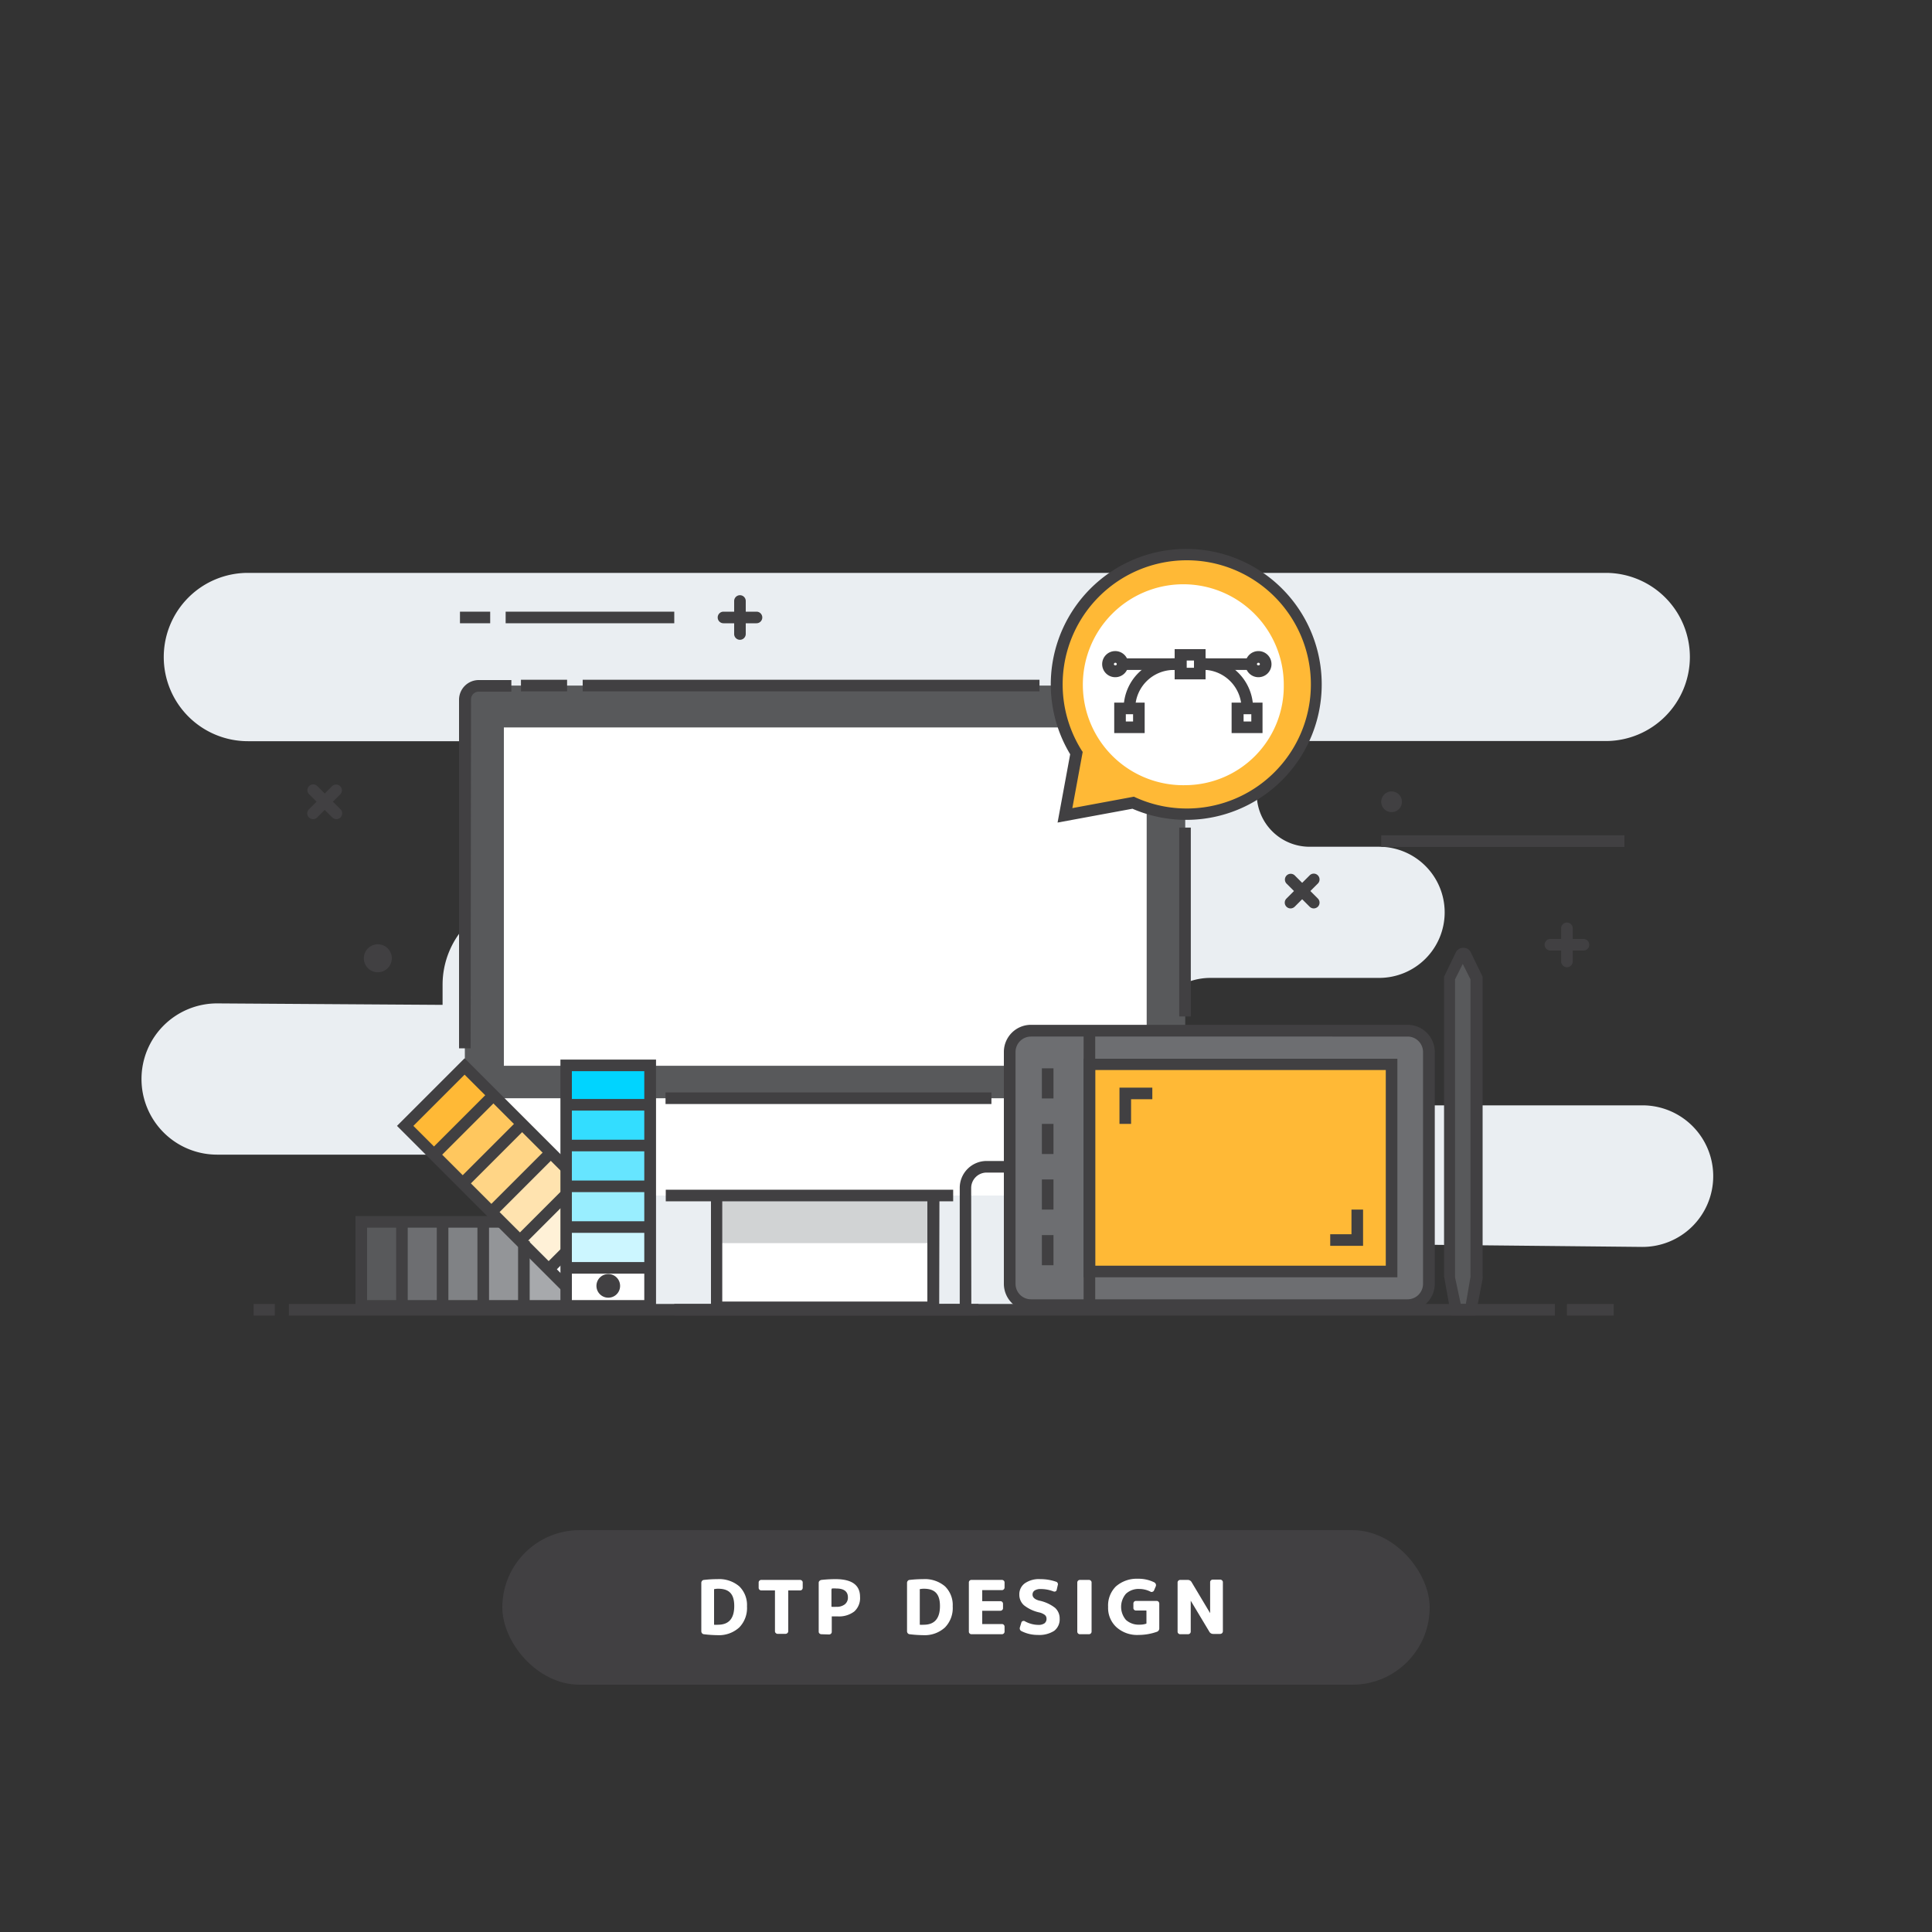 <svg xmlns="http://www.w3.org/2000/svg" width="250" height="250" viewBox="0 0 250 250">
  <rect x="0" y="0" width="250" height="250" fill="#333333" stroke="none"/>
  <defs>
    <style>
      .a {
        fill: #eaeef2;
      }

      .b {
        fill: #58595b;
      }

      .c {
        fill: #414042;
      }

      .d {
        fill: #fff;
      }

      .e {
        fill: #d1d3d4;
      }

      .f {
        opacity: 0.3;
      }

      .g {
        fill: #6d6e71;
      }

      .h {
        fill: #ffb936;
      }

      .i {
        fill: #808285;
      }

      .j {
        fill: #939598;
      }

      .k {
        fill: #a7a9ac;
      }

      .l {
        fill: #ffc75e;
      }

      .m {
        fill: #ffd586;
      }

      .n {
        fill: #ffe3af;
      }

      .o {
        fill: #fff1d7;
      }

      .p {
        fill: #00d4ff;
      }

      .q {
        fill: #3df;
      }

      .r {
        fill: #66e5ff;
      }

      .s {
        fill: #9ef;
      }

      .t {
        fill: #ccf6ff;
      }
    </style>
  </defs>
  <title>illust_dtp</title>
  <g>
    <path class="a" d="M218.67,85h0a10.89,10.89,0,0,1-10.89,10.89H169.46a6.84,6.84,0,0,0-6.84,6.84h0a6.84,6.84,0,0,0,6.84,6.84h9a8.49,8.49,0,0,1,8.48,8.49h0a8.48,8.48,0,0,1-8.48,8.48H156.63a8.24,8.24,0,0,0-8.24,8.25h0a8.24,8.24,0,0,0,8.24,8.24h55.9a9.16,9.16,0,0,1,9.16,9.16h0a9.15,9.15,0,0,1-9.25,9.16l-42.61-.43a8,8,0,0,0-8,8.54h0L77.17,169h0A19.57,19.57,0,0,0,57.6,149.41H28.09a9.78,9.78,0,0,1-9.78-9.78h0a9.78,9.78,0,0,1,9.84-9.79l29.12.19v-2.61A11.22,11.22,0,0,1,68.49,116.2h0a10.15,10.15,0,0,0,10.15-10.15h0A10.14,10.14,0,0,0,68.49,95.91H32.08A10.89,10.89,0,0,1,21.19,85h0A10.89,10.89,0,0,1,32.08,74.13h175.7A10.89,10.89,0,0,1,218.67,85Z"/>
    <g>
      <path class="b" d="M62.12,88.71h89.25a2,2,0,0,1,2,2v53.46a0,0,0,0,1,0,0H60.15a0,0,0,0,1,0,0V90.69A2,2,0,0,1,62.12,88.71Z"/>
      <rect class="c" x="67.41" y="87.96" width="5.97" height="1.5"/>
      <path class="c" d="M60.9,135.65H59.4V90.51A2.55,2.55,0,0,1,62,88h4.17v1.5H62a1,1,0,0,0-1.05,1.05Z"/>
      <rect class="c" x="152.59" y="107.09" width="1.5" height="24.44"/>
      <rect class="c" x="75.4" y="87.96" width="59.11" height="1.5"/>
      <rect class="d" x="65.2" y="94.13" width="83.18" height="43.78"/>
      <rect class="d" x="92.71" y="152.55" width="28.08" height="16.62"/>
      <rect class="e" x="92.71" y="152.55" width="28.08" height="8.31"/>
      <path class="c" d="M121.53,169.92H92V151.8h29.57Zm-28.07-1.5H120V153.3H93.46Z"/>
      <path class="d" d="M60.15,142.11h93.19a0,0,0,0,1,0,0V152.7a2,2,0,0,1-2,2H62.15a2,2,0,0,1-2-2V142.11A0,0,0,0,1,60.15,142.11Z"/>
      <rect class="c" x="86.12" y="141.36" width="42.17" height="1.5"/>
      <rect class="c" x="86.15" y="153.95" width="37.19" height="1.5"/>
      <rect class="c" x="87.25" y="168.73" width="39.36" height="1.5"/>
      <rect class="d" x="137.95" y="103.75" width="1.5" height="1.5"/>
      <rect class="d" x="139.99" y="103.75" width="1.5" height="1.5"/>
      <rect class="d" x="142.04" y="103.75" width="1.5" height="1.5"/>
      <rect class="d" x="144.09" y="103.75" width="1.5" height="1.5"/>
      <rect class="d" x="146.13" y="103.75" width="1.5" height="1.5"/>
    </g>
    <g>
      <path class="c" d="M97.89,80.65H93.62a.75.75,0,0,1,0-1.5h4.27a.75.75,0,1,1,0,1.5Z"/>
      <path class="c" d="M95.76,82.79A.75.75,0,0,1,95,82V77.77a.75.75,0,0,1,1.5,0V82A.76.76,0,0,1,95.76,82.79Z"/>
    </g>
    <g>
      <path class="c" d="M204.9,123h-4.28a.75.75,0,0,1,0-1.5h4.28a.75.75,0,0,1,0,1.5Z"/>
      <path class="c" d="M202.76,125.16a.76.76,0,0,1-.75-.75v-4.28a.75.75,0,0,1,1.5,0v4.28A.75.75,0,0,1,202.76,125.16Z"/>
    </g>
    <g>
      <path class="c" d="M167,117.55a.75.75,0,0,1-.53-.22.74.74,0,0,1,0-1.06l3-3a.74.74,0,0,1,1.06,0,.75.75,0,0,1,0,1.06l-3,3A.79.79,0,0,1,167,117.55Z"/>
      <path class="c" d="M170,117.55a.77.77,0,0,1-.53-.22l-3-3a.75.75,0,0,1,1.06-1.06l3,3a.75.75,0,0,1,0,1.06A.79.79,0,0,1,170,117.55Z"/>
    </g>
    <g>
      <path class="c" d="M40.51,106a.75.75,0,0,1-.53-.22.74.74,0,0,1,0-1.06l3-3a.75.75,0,0,1,1.06,1.06l-3,3A.79.79,0,0,1,40.51,106Z"/>
      <path class="c" d="M43.53,106a.79.79,0,0,1-.53-.22l-3-3a.74.74,0,0,1,0-1.06.75.75,0,0,1,1.06,0l3,3a.75.75,0,0,1,0,1.06A.79.79,0,0,1,43.53,106Z"/>
    </g>
    <rect class="c" x="65.43" y="79.15" width="21.82" height="1.5"/>
    <rect class="c" x="178.73" y="108.09" width="31.47" height="1.5"/>
    <rect class="c" x="59.52" y="79.15" width="3.91" height="1.5"/>
    <path class="c" d="M181.41,103.75a1.34,1.34,0,1,1-1.34-1.34A1.34,1.34,0,0,1,181.41,103.75Z"/>
    <path class="c" d="M50.7,124a1.81,1.81,0,1,1-1.81-1.81A1.81,1.81,0,0,1,50.7,124Z"/>
    <g class="f">
      <rect class="c" x="122.19" y="168.73" width="1.5" height="0.75"/>
    </g>
    <g>
      <rect class="g" x="130.65" y="133.38" width="54.26" height="35.51" rx="1.97" ry="1.97"/>
      <path class="c" d="M182.14,169.64H133.41a3.52,3.52,0,0,1-3.51-3.52v-30a3.51,3.51,0,0,1,3.51-3.51h48.73a3.52,3.52,0,0,1,3.52,3.51v30A3.53,3.53,0,0,1,182.14,169.64Zm-48.73-35.51a2,2,0,0,0-2,2v30a2,2,0,0,0,2,2h48.73a2,2,0,0,0,2-2v-30a2,2,0,0,0-2-2Z"/>
      <rect class="h" x="140.97" y="137.71" width="39.11" height="26.82"/>
      <path class="c" d="M180.82,165.28h-40.6V137h40.6Zm-39.1-1.5h37.6V138.46h-37.6Z"/>
      <rect class="c" x="140.22" y="133.07" width="1.5" height="35.82"/>
      <rect class="c" x="134.82" y="138.24" width="1.5" height="3.9"/>
      <rect class="c" x="134.82" y="145.43" width="1.5" height="3.9"/>
      <rect class="c" x="134.82" y="152.62" width="1.5" height="3.9"/>
      <rect class="c" x="134.82" y="159.82" width="1.5" height="3.9"/>
      <polygon class="c" points="146.36 145.43 144.86 145.43 144.86 140.74 149.11 140.74 149.11 142.24 146.36 142.24 146.36 145.43"/>
      <polygon class="c" points="176.38 161.21 172.13 161.21 172.13 159.71 174.88 159.71 174.88 156.52 176.38 156.52 176.38 161.21"/>
      <path class="c" d="M125.69,169.48h-1.5V153.71a3.48,3.48,0,0,1,3.48-3.48h3v1.5h-3a2,2,0,0,0-2,2Z"/>
    </g>
    <g>
      <path class="b" d="M190.31,169.48h-1.92l-.76-4.13a1.14,1.14,0,0,1,0-.26V126.56l1.72-3.55,1.72,3.55v38.52a1.33,1.33,0,0,1,0,.28Z"/>
      <path class="c" d="M190.94,170.23h-3.17l-.91-5.08V126.39l1.52-3.15a1.06,1.06,0,0,1,1-.59h0a1,1,0,0,1,.94.59l1.53,3.15v38.69a2.71,2.71,0,0,1,0,.41Zm-1.92-1.5h.66l.6-3.5a.77.77,0,0,0,0-.15V126.73l-1-2-1,2,0,38.55Z"/>
    </g>
    <g>
      <rect class="d" x="56.87" y="147.99" width="10.87" height="31.12" transform="translate(225.86 101.24) rotate(90)"/>
      <rect class="b" x="43.94" y="160.92" width="10.87" height="5.26" transform="translate(212.93 114.17) rotate(90)"/>
      <rect class="g" x="49.2" y="160.92" width="10.87" height="5.26" transform="translate(218.19 108.91) rotate(90)"/>
      <rect class="i" x="54.46" y="160.92" width="10.87" height="5.26" transform="translate(223.45 103.65) rotate(90)"/>
      <rect class="j" x="59.72" y="160.92" width="10.87" height="5.26" transform="translate(228.71 98.39) rotate(90)"/>
      <rect class="k" x="64.99" y="160.92" width="10.87" height="5.26" transform="translate(233.97 93.13) rotate(90)"/>
      <path class="c" d="M78.62,169.73H46V157.36H78.62Zm-31.12-1.5H77.12v-9.37H47.5Z"/>
      <rect class="d" x="61.84" y="137.29" width="10.87" height="31.12" transform="translate(222.93 213.35) rotate(135)"/>
      <rect class="h" x="52.7" y="141.07" width="10.87" height="5.26" transform="translate(200.86 204.21) rotate(135)"/>
      <rect class="l" x="56.42" y="144.79" width="10.87" height="5.26" transform="translate(209.84 207.93) rotate(135)"/>
      <rect class="m" x="60.14" y="148.51" width="10.87" height="5.26" transform="translate(218.82 211.65) rotate(135)"/>
      <rect class="n" x="63.86" y="152.23" width="10.87" height="5.26" transform="translate(227.8 215.37) rotate(135)"/>
      <rect class="o" x="67.58" y="155.95" width="10.87" height="5.26" transform="translate(236.78 219.09) rotate(135)"/>
      <path class="c" d="M74.44,168.75,51.37,145.69l8.75-8.75L83.18,160ZM53.49,145.69l20.95,20.94L81.06,160,60.12,139.06Z"/>
      <rect class="d" x="73.27" y="137.79" width="10.87" height="31.12" transform="translate(157.41 306.71) rotate(180)"/>
      <rect class="p" x="73.27" y="137.79" width="10.87" height="5.26" transform="translate(157.41 280.85) rotate(180)"/>
      <rect class="q" x="73.27" y="143.05" width="10.87" height="5.26" transform="translate(157.41 291.37) rotate(180)"/>
      <rect class="r" x="73.27" y="148.31" width="10.87" height="5.26" transform="translate(157.41 301.89) rotate(180)"/>
      <rect class="s" x="73.27" y="153.57" width="10.87" height="5.26" transform="translate(157.41 312.41) rotate(180)"/>
      <rect class="t" x="73.27" y="158.83" width="10.87" height="5.26" transform="translate(157.41 322.93) rotate(180)"/>
      <path class="c" d="M78.71,167.92a1.53,1.53,0,1,1,1.53-1.53A1.52,1.52,0,0,1,78.71,167.92Z"/>
      <path class="c" d="M84.89,169.73H72.52V137.11H84.89ZM74,168.23h9.37V138.61H74Z"/>
      <rect class="c" x="73.27" y="142.21" width="10.55" height="1.5"/>
      <rect class="c" x="73.27" y="147.48" width="10.55" height="1.5"/>
      <rect class="c" x="73.27" y="152.76" width="10.55" height="1.5"/>
      <rect class="c" x="73.27" y="158.03" width="10.55" height="1.5"/>
      <rect class="c" x="54.63" y="144.93" width="10.55" height="1.5" transform="translate(-85.47 85.02) rotate(-45)"/>
      <rect class="c" x="58.56" y="148.41" width="10.55" height="1.5" transform="translate(-86.77 88.83) rotate(-45)"/>
      <rect class="c" x="62.5" y="151.89" width="10.55" height="1.5" transform="translate(-88.08 92.64) rotate(-45)"/>
      <rect class="c" x="66.08" y="156.89" width="8.21" height="1.5" transform="translate(-90.91 95.79) rotate(-45)"/>
      <rect class="c" x="67.04" y="160.57" width="1.5" height="8.42"/>
      <rect class="c" x="61.78" y="158.11" width="1.5" height="10.87"/>
      <rect class="c" x="56.52" y="158.11" width="1.5" height="10.87"/>
      <rect class="c" x="51.26" y="158.11" width="1.5" height="10.87"/>
      <rect class="c" x="70.52" y="162.36" width="3.22" height="1.5" transform="translate(-94.21 98.78) rotate(-45)"/>
      <rect class="c" x="73.27" y="163.31" width="10.55" height="1.5"/>
    </g>
    <g>
      <path class="h" d="M137.79,105.5l8.84-1.63a16.83,16.83,0,1,0-7.36-6.41Z"/>
      <path class="c" d="M136.85,106.44l1.63-8.84a17.53,17.53,0,1,1,8.06,7.05Zm9.88-3.35.21.1a16.06,16.06,0,1,0-7-6.13l.16.24-1.34,7.27Z"/>
      <path class="d" d="M153.47,101.6a13,13,0,1,1,12.65-12.95A12.8,12.8,0,0,1,153.47,101.6Z"/>
      <g>
        <path class="c" d="M156,87.91H152V84H156Zm-2.44-1.5h.94v-.94h-.94Z"/>
        <path class="c" d="M148.12,94.86h-3.94V90.92h3.94Zm-2.44-1.5h.94v-.94h-.94Z"/>
        <path class="c" d="M146.9,91.67h-1.5a6.48,6.48,0,0,1,6.47-6.48h.91v1.5h-.91A5,5,0,0,0,146.9,91.67Z"/>
        <path class="c" d="M163.37,94.86h-4V90.92h4Zm-2.45-1.5h1v-.94h-1Z"/>
        <path class="c" d="M162.15,91.67h-1.5a5,5,0,0,0-5-5h-.91v-1.5h.91A6.49,6.49,0,0,1,162.15,91.67Z"/>
        <rect class="c" x="154.79" y="85.19" width="7.5" height="1.5"/>
        <rect class="c" x="144.88" y="85.19" width="7.76" height="1.5"/>
        <path class="c" d="M162.84,87.63a1.69,1.69,0,1,1,1.69-1.69A1.69,1.69,0,0,1,162.84,87.63Zm0-1.87a.18.18,0,0,0-.19.18c0,.21.38.21.38,0A.19.19,0,0,0,162.84,85.76Z"/>
        <path class="c" d="M144.32,87.63A1.69,1.69,0,1,1,146,85.94,1.68,1.68,0,0,1,144.32,87.63Zm0-1.87a.18.18,0,0,0-.18.18c0,.21.37.21.37,0A.18.18,0,0,0,144.32,85.76Z"/>
      </g>
    </g>
    <g>
      <rect class="c" x="32.82" y="168.73" width="2.74" height="1.5"/>
      <rect class="c" x="202.76" y="168.73" width="6.05" height="1.5"/>
      <rect class="c" x="37.38" y="168.73" width="163.82" height="1.5"/>
    </g>
  </g>
  <rect class="c" x="65" y="198" width="120" height="20" rx="10" ry="10"/>
  <g>
    <path class="d" d="M91.09,211.47a.36.36,0,0,1-.25-.13.41.41,0,0,1-.09-.26v-6.26a.38.38,0,0,1,.09-.25.33.33,0,0,1,.25-.13,15.41,15.41,0,0,1,1.74-.1,4,4,0,0,1,2.83.93,3.37,3.37,0,0,1,1,2.59,3.6,3.6,0,0,1-1,2.73,3.9,3.9,0,0,1-2.83,1A15.53,15.53,0,0,1,91.09,211.47Zm1.31-5.74v4.45s0,0,0,.06a3.08,3.08,0,0,0,.51,0c1.4,0,2.1-.81,2.1-2.42s-.7-2.24-2.1-2.24a2.29,2.29,0,0,0-.51.06S92.4,205.71,92.4,205.73Z"/>
    <path class="d" d="M98.52,205.8a.34.34,0,0,1-.35-.35v-.67a.3.3,0,0,1,.1-.24.33.33,0,0,1,.25-.1h5a.33.33,0,0,1,.25.1.3.3,0,0,1,.1.24v.67a.37.37,0,0,1-.09.25.34.34,0,0,1-.26.1H102s0,0,0,0v5.28a.34.34,0,0,1-.11.24.36.36,0,0,1-.25.1h-1a.33.33,0,0,1-.25-.1.3.3,0,0,1-.11-.24v-5.28s0,0-.05,0Z"/>
    <path class="d" d="M106.3,211.47a.37.37,0,0,1-.26-.1.3.3,0,0,1-.1-.24v-6.31a.33.33,0,0,1,.1-.25.46.46,0,0,1,.26-.13,16.77,16.77,0,0,1,1.82-.1c2.12,0,3.17.77,3.17,2.3a2.34,2.34,0,0,1-.74,1.88,3.24,3.24,0,0,1-2.16.64c-.29,0-.54,0-.76,0,0,0,0,0,0,0v2a.33.33,0,0,1-.1.24.37.37,0,0,1-.24.1Zm1.29-5.77v2.16a.05.05,0,0,0,.06.06,4.61,4.61,0,0,0,.56,0,1.67,1.67,0,0,0,1.11-.32,1.1,1.1,0,0,0,.4-.9c0-.76-.51-1.15-1.51-1.15a3.75,3.75,0,0,0-.56,0S107.59,205.67,107.59,205.7Z"/>
    <path class="d" d="M117.71,211.47a.36.36,0,0,1-.25-.13.41.41,0,0,1-.09-.26v-6.26a.38.38,0,0,1,.09-.25.33.33,0,0,1,.25-.13,15.41,15.41,0,0,1,1.74-.1,4,4,0,0,1,2.83.93,3.37,3.37,0,0,1,1,2.59,3.6,3.6,0,0,1-1,2.73,3.89,3.89,0,0,1-2.83,1A15.53,15.53,0,0,1,117.71,211.47Zm1.31-5.74v4.45s0,0,0,.06a3.08,3.08,0,0,0,.51,0c1.4,0,2.1-.81,2.1-2.42s-.7-2.24-2.1-2.24a2.35,2.35,0,0,0-.51.06S119,205.71,119,205.73Z"/>
    <path class="d" d="M125.72,211.47a.33.33,0,0,1-.25-.1.3.3,0,0,1-.1-.24v-6.35a.32.32,0,0,1,.09-.24.34.34,0,0,1,.26-.1h3.92a.33.33,0,0,1,.25.1.3.3,0,0,1,.1.24v.64a.33.33,0,0,1-.1.24.32.32,0,0,1-.25.1H127.1a0,0,0,0,0,0,.05v1.33s0,.05,0,.05h2.35a.34.34,0,0,1,.34.34v.56a.3.3,0,0,1-.1.24.33.33,0,0,1-.24.1H127.1s0,0,0,.06v1.61s0,.05,0,.05h2.54a.34.34,0,0,1,.35.35v.63a.33.33,0,0,1-.1.24.36.36,0,0,1-.25.1Z"/>
    <path class="d" d="M134.49,208.65a4.84,4.84,0,0,1-2-.94,1.82,1.82,0,0,1-.59-1.37,1.75,1.75,0,0,1,.71-1.46,3.19,3.19,0,0,1,2-.54,6.18,6.18,0,0,1,2.06.34.31.31,0,0,1,.2.19.36.36,0,0,1,0,.27l-.14.61a.26.26,0,0,1-.16.18.36.36,0,0,1-.25,0,4.52,4.52,0,0,0-1.66-.31,1.4,1.4,0,0,0-.78.19.62.62,0,0,0-.27.53c0,.35.27.61.83.77a5,5,0,0,1,2.08.94,1.84,1.84,0,0,1,.6,1.41,1.86,1.86,0,0,1-.71,1.57,3.58,3.58,0,0,1-2.12.53,4.59,4.59,0,0,1-2.12-.5.36.36,0,0,1-.19-.21.41.41,0,0,1,0-.29l.19-.62a.24.24,0,0,1,.17-.17.29.29,0,0,1,.24,0,3.69,3.69,0,0,0,1.79.49,1.32,1.32,0,0,0,.78-.2.71.71,0,0,0,.27-.59.63.63,0,0,0-.22-.5A2,2,0,0,0,134.49,208.65Z"/>
    <path class="d" d="M139.75,211.47a.34.34,0,0,1-.35-.34v-6.35a.34.34,0,0,1,.35-.34h1.15a.33.33,0,0,1,.25.1.3.3,0,0,1,.1.24v6.35a.33.33,0,0,1-.1.24.37.37,0,0,1-.25.1Z"/>
    <path class="d" d="M147.34,211.56a4,4,0,0,1-2.87-1,3.37,3.37,0,0,1-1.08-2.63,3.46,3.46,0,0,1,1-2.64,4.09,4.09,0,0,1,2.88-1,4.57,4.57,0,0,1,2.1.47.45.45,0,0,1,.19.22.39.39,0,0,1,0,.28l-.23.54a.27.27,0,0,1-.19.17.25.25,0,0,1-.25,0,3.2,3.2,0,0,0-1.44-.36,2.4,2.4,0,0,0-1.75.62,2.6,2.6,0,0,0,0,3.39,2.46,2.46,0,0,0,1.76.61,2.57,2.57,0,0,0,.84-.12.06.06,0,0,0,.05-.06v-1.59a.06.06,0,0,0-.05-.06H147a.33.33,0,0,1-.25-.1.32.32,0,0,1-.09-.24v-.56a.36.36,0,0,1,.09-.24.33.33,0,0,1,.25-.1h2.66a.33.33,0,0,1,.25.1.37.37,0,0,1,.1.24v3.19a.46.46,0,0,1-.33.47A7.09,7.09,0,0,1,147.34,211.56Z"/>
    <path class="d" d="M152.74,211.47a.35.35,0,0,1-.26-.1.3.3,0,0,1-.1-.24v-6.35a.3.3,0,0,1,.1-.24.34.34,0,0,1,.26-.1h.93a.57.57,0,0,1,.53.3l2.39,4h0v-4a.3.3,0,0,1,.1-.24.33.33,0,0,1,.25-.1h.94a.33.33,0,0,1,.25.1.3.3,0,0,1,.11.24v6.35a.37.37,0,0,1-.1.24.4.4,0,0,1-.26.1H157a.56.56,0,0,1-.52-.3l-2.4-4h0v4a.33.33,0,0,1-.1.24.37.37,0,0,1-.25.1Z"/>
  </g>
</svg>
